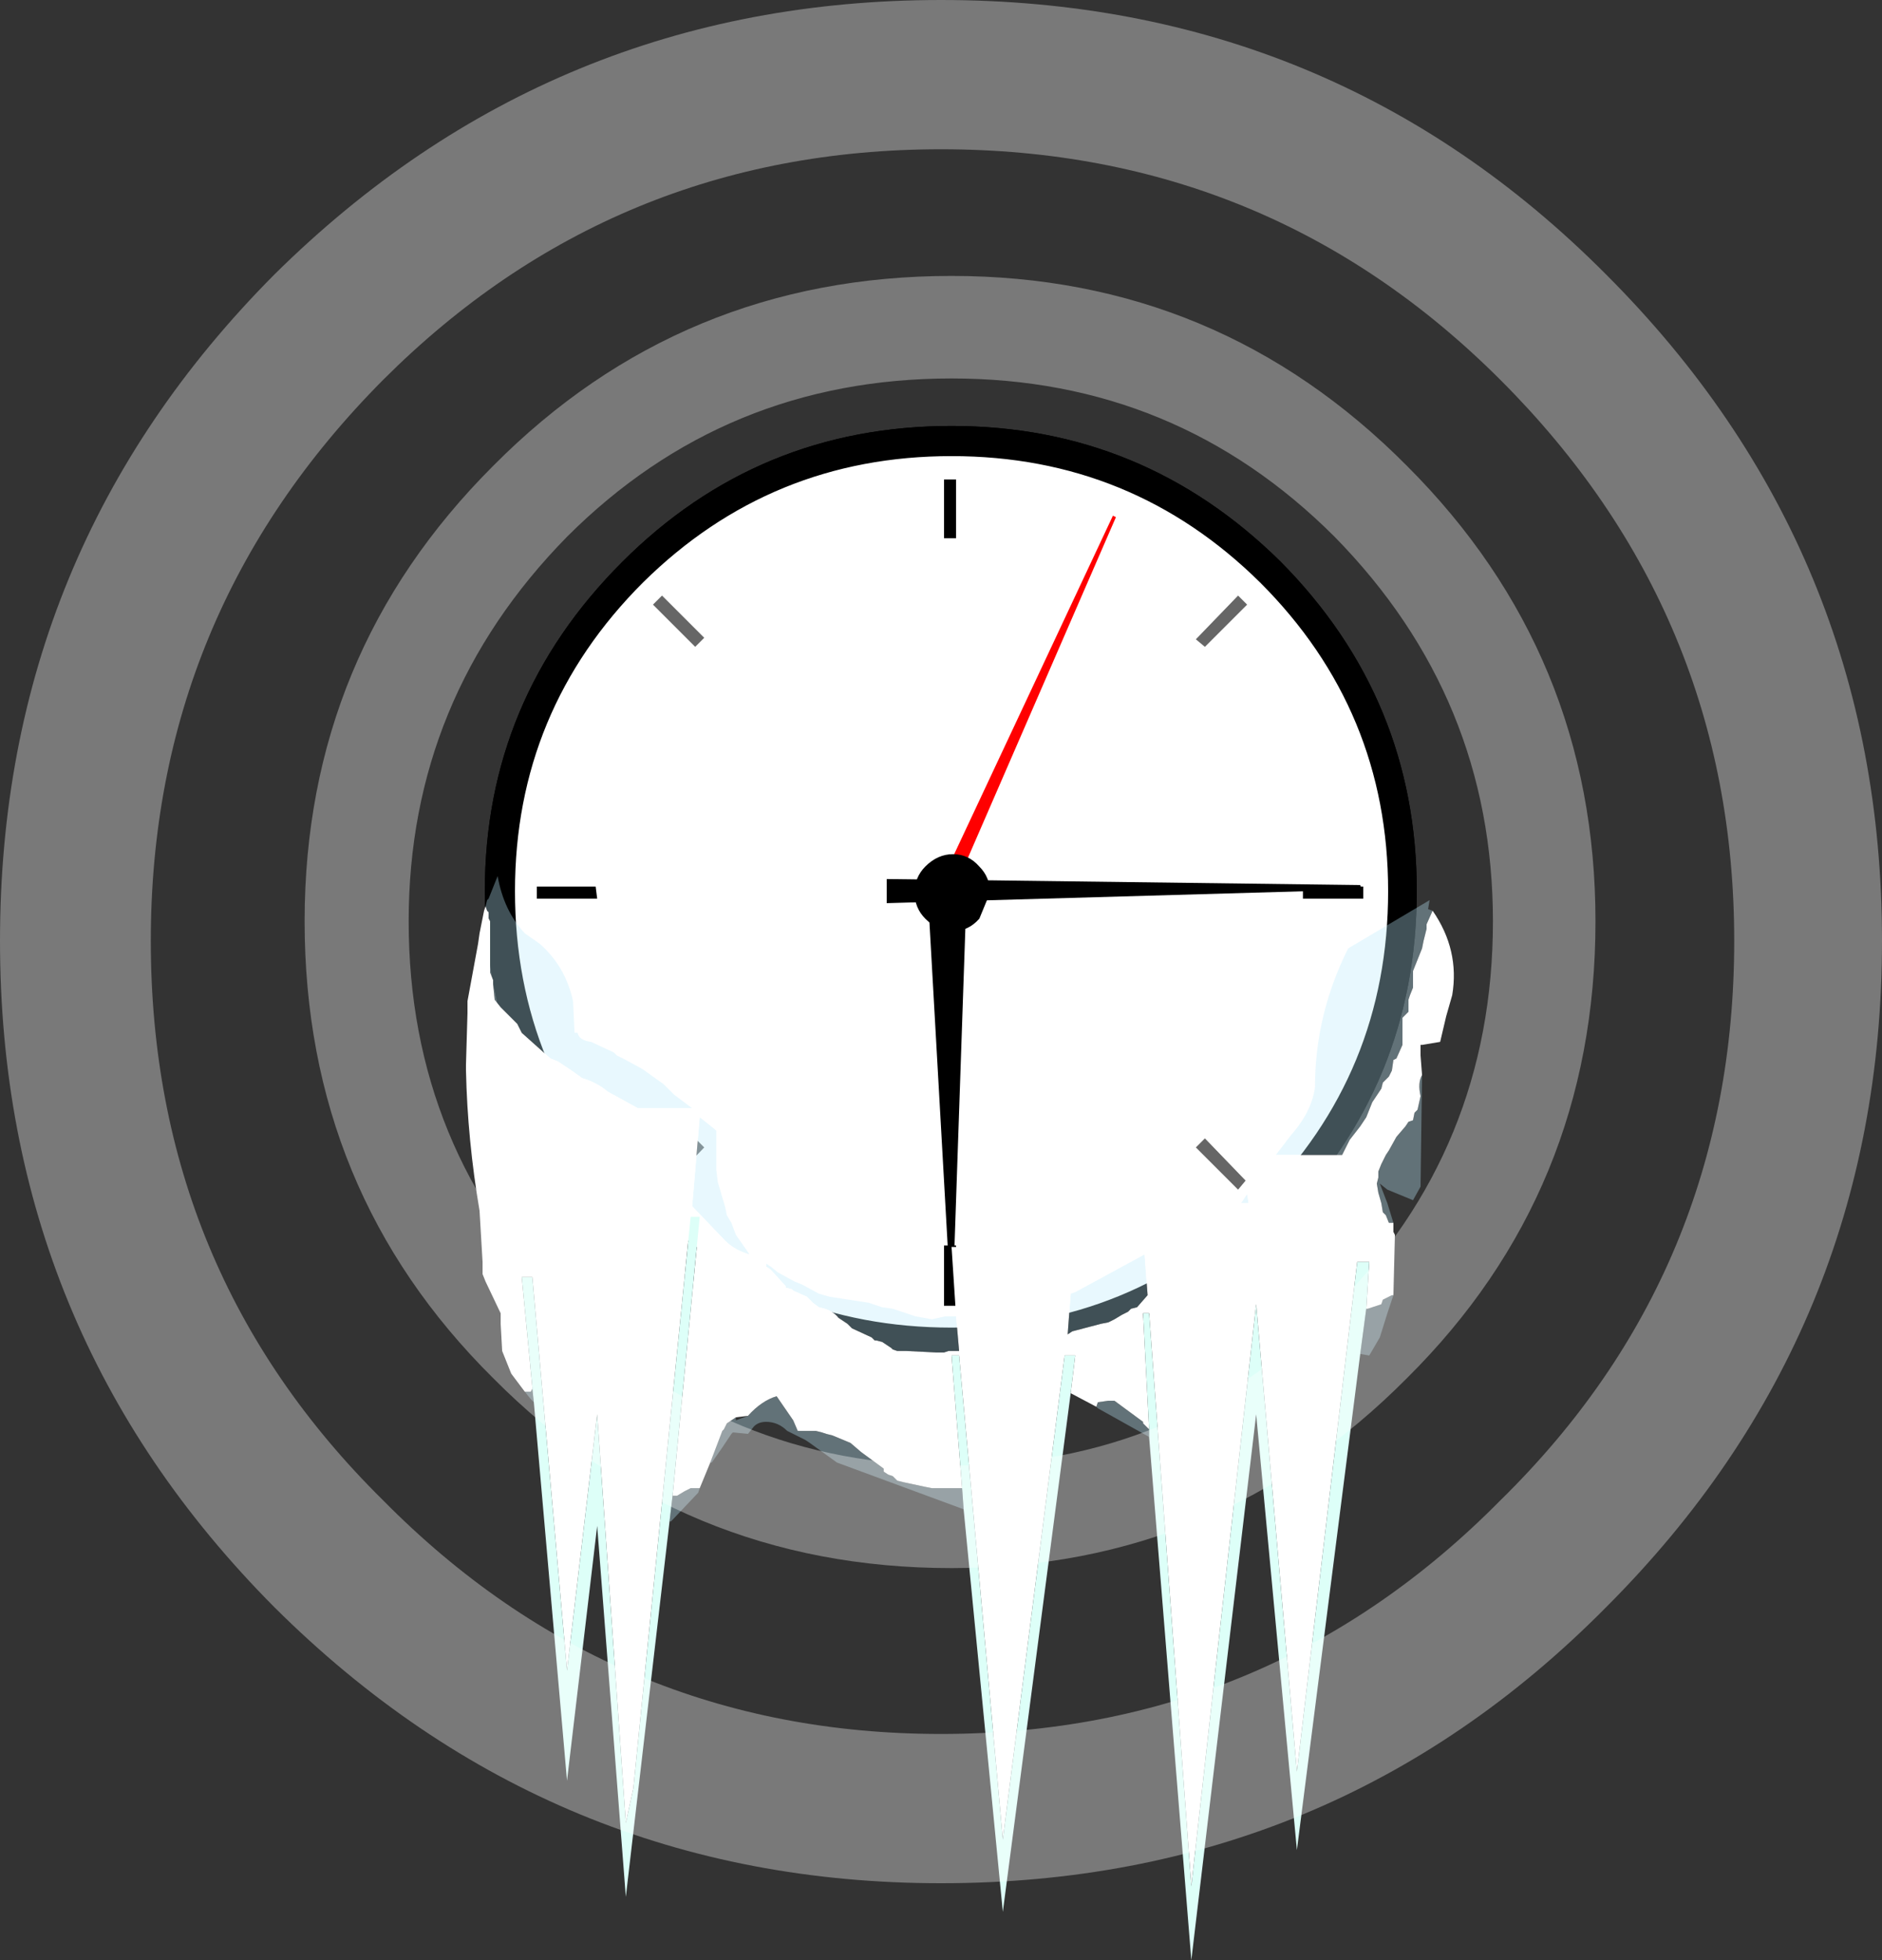 <?xml version="1.0" encoding="UTF-8" standalone="no"?>
<svg xmlns:xlink="http://www.w3.org/1999/xlink" height="65.0px" width="62.4px" xmlns="http://www.w3.org/2000/svg">
  <rect width="100%" height="100%" fill="#333333" stroke="none"/>
  <g transform="matrix(1.0, 0.0, 0.0, 1.0, -4.9, -7.3)">
    <use data-characterId="1773" height="65.0" transform="matrix(1.0, 0.0, 0.0, 1.0, 4.9, 7.3)" width="62.4" xlink:href="#shape0"/>
  </g>
  <defs>
    <g id="shape0" transform="matrix(1.0, 0.0, 0.0, 1.0, -4.9, -7.3)">
      <path d="M25.55 25.95 Q30.05 21.45 36.45 21.45 42.8 21.45 47.35 25.95 51.85 30.5 51.85 36.85 51.85 43.25 47.35 47.8 42.8 52.3 36.45 52.3 30.05 52.3 25.55 47.8 21.0 43.25 21.0 36.85 21.0 30.5 25.55 25.95" fill="#ffffff" fill-rule="evenodd" stroke="none"/>
      <path d="M25.55 25.95 Q30.05 21.45 36.45 21.45 42.8 21.45 47.35 25.95 51.85 30.5 51.85 36.85 51.85 43.25 47.35 47.8 42.8 52.3 36.45 52.3 30.05 52.3 25.55 47.8 21.0 43.25 21.0 36.85 21.0 30.5 25.55 25.95 Z" fill="none" stroke="#000000" stroke-linecap="round" stroke-linejoin="round" stroke-width="0.05"/>
      <path d="M44.55 28.5 L45.95 27.05 46.25 27.35 44.85 28.75 44.55 28.5 M44.55 45.35 L44.85 45.05 46.2 46.45 45.95 46.75 44.55 45.35 M28.25 28.45 L27.95 28.75 26.55 27.35 26.85 27.05 28.25 28.45 M27.95 45.05 L28.25 45.35 26.9 46.75 26.6 46.45 27.95 45.05" fill="#666666" fill-rule="evenodd" stroke="none"/>
      <path d="M48.1 37.1 L48.1 36.7 50.1 36.7 50.1 37.1 48.1 37.1 M36.6 23.2 L36.6 25.15 36.2 25.15 36.2 23.2 36.6 23.2 M24.65 36.7 L24.7 37.1 22.7 37.1 22.7 36.7 24.65 36.7 M36.6 48.6 L36.6 50.6 36.2 50.6 36.2 48.6 36.6 48.6" fill="#000000" fill-rule="evenodd" stroke="none"/>
      <path d="M25.55 25.95 Q30.05 21.45 36.45 21.45 42.8 21.45 47.35 25.95 51.85 30.5 51.85 36.85 51.85 43.25 47.35 47.8 42.8 52.3 36.45 52.3 30.05 52.3 25.55 47.8 21.0 43.25 21.0 36.85 21.0 30.5 25.55 25.95 M26.2 26.6 Q21.95 30.85 21.95 36.85 21.95 42.9 26.2 47.15 30.45 51.35 36.45 51.35 42.45 51.35 46.7 47.15 50.95 42.9 50.95 36.85 50.95 30.85 46.7 26.6 42.45 22.4 36.45 22.4 30.45 22.4 26.2 26.6" fill="#000000" fill-rule="evenodd" stroke="none"/>
      <path d="M25.55 25.95 Q30.05 21.45 36.45 21.45 42.8 21.45 47.35 25.95 51.85 30.5 51.85 36.85 51.85 43.25 47.35 47.8 42.8 52.3 36.45 52.3 30.05 52.3 25.55 47.8 21.0 43.25 21.0 36.85 21.0 30.5 25.55 25.95 M26.2 26.6 Q30.45 22.4 36.45 22.4 42.45 22.4 46.7 26.6 50.95 30.85 50.95 36.85 50.95 42.9 46.7 47.15 42.45 51.35 36.45 51.35 30.45 51.35 26.2 47.15 21.95 42.9 21.95 36.85 21.95 30.85 26.2 26.6 Z" fill="none" stroke="#000000" stroke-linecap="round" stroke-linejoin="round" stroke-width="0.05"/>
      <path d="M50.0 36.65 L50.05 36.8 34.3 37.25 34.3 36.45 50.0 36.65" fill="#000000" fill-rule="evenodd" stroke="none"/>
      <path d="M41.9 24.45 L36.6 36.65 36.15 36.45 41.8 24.4 41.9 24.45" fill="#ff0000" fill-rule="evenodd" stroke="none"/>
      <path d="M36.95 36.85 L36.5 50.0 36.4 50.0 35.65 36.7 36.95 36.85" fill="#000000" fill-rule="evenodd" stroke="none"/>
      <path d="M35.6 36.05 Q36.0 35.65 36.5 35.65 37.0 35.65 37.35 36.05 37.7 36.4 37.7 36.9 L37.35 37.75 Q37.0 38.15 36.5 38.15 36.0 38.15 35.6 37.75 35.25 37.4 35.25 36.9 35.25 36.4 35.6 36.05" fill="#000000" fill-rule="evenodd" stroke="none"/>
      <path d="M35.6 36.05 Q36.0 35.65 36.5 35.65 37.0 35.65 37.35 36.05 37.7 36.4 37.7 36.9 L37.35 37.75 Q37.0 38.15 36.5 38.15 36.0 38.15 35.6 37.75 35.25 37.4 35.25 36.9 35.25 36.4 35.6 36.05 Z" fill="none" stroke="#000000" stroke-linecap="round" stroke-linejoin="round" stroke-width="0.05"/>
      <path d="M46.05 47.2 L46.25 46.9 46.3 47.2 46.05 47.2 M47.2 45.6 L47.7 44.95 Q48.4 44.15 48.5 43.35 48.5 40.95 49.6 38.75 L52.3 37.15 52.25 37.45 52.4 37.5 52.2 37.95 52.2 38.1 52.1 38.5 52.05 38.75 51.75 39.5 51.75 39.7 51.75 40.05 51.65 40.3 51.6 40.45 51.6 40.5 51.6 40.85 51.4 41.05 51.4 41.2 51.4 41.95 51.2 42.4 51.1 42.45 51.05 42.8 50.95 43.0 50.75 43.2 50.7 43.4 50.5 43.7 50.4 43.85 50.2 44.35 50.1 44.5 50.0 44.65 49.65 45.1 49.4 45.6 47.2 45.6 M52.05 42.95 L52.0 46.65 51.75 47.1 50.9 46.75 50.65 46.55 50.9 47.2 51.1 47.85 50.95 47.85 50.85 47.6 50.75 47.5 50.7 47.2 50.6 46.85 50.55 46.55 50.6 46.35 50.6 46.15 50.7 45.9 50.85 45.6 50.95 45.45 51.2 45.0 51.5 44.65 51.6 44.5 51.75 44.45 51.8 44.2 51.9 44.1 52.0 43.65 Q51.9 43.2 52.05 42.95 M51.1 50.25 L50.9 50.85 50.65 51.65 50.3 52.25 50.0 52.2 50.2 50.7 50.25 50.7 50.7 50.55 50.75 50.4 51.05 50.25 51.1 50.25 M43.0 54.95 L41.3 54.0 41.25 53.95 41.3 53.8 41.65 53.75 41.85 53.75 42.8 54.45 42.8 54.5 43.0 54.7 43.0 54.95 M36.85 57.35 L32.65 55.8 31.75 55.15 31.6 55.05 31.0 54.75 Q30.7 54.45 30.3 54.45 30.05 54.45 29.9 54.6 L29.7 54.85 29.2 54.8 29.15 54.85 28.85 55.3 28.5 55.8 28.45 55.8 28.85 54.75 28.9 54.7 29.0 54.5 29.3 54.3 29.3 54.4 29.7 54.25 Q30.15 53.75 30.65 53.6 L31.2 54.4 31.35 54.75 31.4 54.75 31.95 54.75 32.15 54.8 32.3 54.85 32.5 54.9 33.1 55.15 33.45 55.45 34.2 56.0 34.2 56.1 34.35 56.2 34.5 56.25 34.65 56.4 34.85 56.45 35.55 56.6 35.8 56.65 36.0 56.65 36.8 56.65 36.85 57.35 M28.1 56.65 L28.05 56.8 27.15 57.75 27.1 57.75 27.2 56.9 27.35 56.9 27.6 56.75 27.8 56.65 28.1 56.65 M22.6 53.8 L22.5 53.7 22.3 53.45 22.5 53.45 22.55 53.35 22.6 53.8 M21.0 37.35 L21.05 37.15 21.1 37.1 21.4 36.35 Q21.6 37.5 22.3 38.25 L22.8 38.6 Q23.65 39.35 23.9 40.5 L23.95 41.55 24.05 41.55 Q24.1 41.8 24.5 41.85 L25.25 42.2 25.35 42.3 25.65 42.45 26.2 42.75 26.9 43.25 27.25 43.6 27.85 44.05 26.05 44.05 25.05 43.5 Q24.7 43.2 24.2 43.05 L23.85 42.8 23.4 42.5 23.15 42.4 22.2 41.55 22.05 41.25 21.5 40.7 21.3 40.45 21.25 39.95 21.25 39.8 21.15 39.55 21.15 37.85 21.1 37.75 21.1 37.55 21.05 37.5 21.0 37.35 M28.1 44.35 L28.6 44.75 28.65 44.8 28.65 45.1 28.65 46.1 28.7 46.5 28.95 47.35 29.0 47.6 29.15 47.85 29.3 48.25 29.65 48.75 29.75 48.9 Q29.25 48.75 28.95 48.45 L27.85 47.3 28.1 44.35 M30.3 49.2 L30.45 49.3 30.7 49.5 31.25 49.8 31.5 49.9 32.05 50.2 32.4 50.3 33.7 50.5 34.15 50.65 34.5 50.7 35.25 50.95 35.8 51.05 36.25 50.95 36.6 50.95 36.7 52.1 36.35 52.1 36.2 52.15 36.0 52.15 35.95 52.15 34.95 52.1 34.8 52.1 34.65 52.1 34.5 52.05 34.45 52.0 34.15 51.8 33.95 51.75 33.9 51.75 33.8 51.65 33.15 51.35 33.0 51.2 32.7 51.0 Q32.55 50.8 32.25 50.7 L32.05 50.65 31.85 50.5 31.65 50.3 31.2 50.1 31.15 50.05 30.95 50.0 30.95 49.95 30.45 49.4 30.3 49.3 30.3 49.2 M40.4 50.2 L40.55 50.15 Q41.65 49.55 42.85 48.9 L42.95 50.25 42.6 50.65 42.4 50.7 42.3 50.8 42.1 50.9 41.85 51.05 41.65 51.15 41.4 51.2 40.45 51.45 40.3 51.55 40.4 50.2" fill="#bcebfe" fill-opacity="0.341" fill-rule="evenodd" stroke="none"/>
      <path d="M42.85 48.9 L42.8 47.2 46.05 47.2 46.3 47.2 46.25 46.9 46.15 45.6 47.2 45.6 49.4 45.6 49.65 45.1 50.0 44.65 50.1 44.5 50.2 44.35 50.4 43.85 50.5 43.7 50.7 43.4 50.75 43.2 50.95 43.0 51.05 42.8 51.1 42.45 51.2 42.4 51.4 41.95 51.4 41.2 51.4 41.05 51.6 40.85 51.6 40.5 51.6 40.45 51.65 40.3 51.75 40.05 51.75 39.7 51.75 39.5 52.05 38.75 52.1 38.5 52.2 38.1 52.2 37.95 52.4 37.5 Q53.3 38.8 53.05 40.3 L52.85 41.0 52.65 41.85 52.05 41.95 52.0 41.95 52.0 42.3 52.05 42.95 Q51.9 43.2 52.0 43.65 L51.9 44.1 51.8 44.2 51.75 44.45 51.6 44.5 51.5 44.65 51.2 45.0 50.95 45.45 50.85 45.6 50.7 45.9 50.6 46.15 50.6 46.35 50.55 46.55 50.6 46.85 50.7 47.2 50.75 47.5 50.85 47.6 50.95 47.85 51.1 47.85 51.1 48.15 51.15 48.25 51.1 50.25 51.05 50.25 50.75 50.4 50.7 50.55 50.25 50.7 50.2 50.7 50.3 49.15 49.9 49.15 47.9 66.05 46.55 50.55 44.4 69.85 43.0 50.85 42.8 50.85 43.0 54.7 42.8 54.5 42.8 54.45 41.85 53.75 41.65 53.75 41.3 53.8 41.25 53.95 40.4 53.5 40.55 52.25 40.2 52.25 38.15 68.3 36.7 52.25 36.45 52.25 36.8 56.65 36.0 56.65 35.8 56.65 35.55 56.6 34.85 56.45 34.65 56.4 34.5 56.25 34.35 56.2 34.2 56.1 34.2 56.0 33.45 55.45 33.1 55.15 32.5 54.9 32.3 54.85 32.15 54.8 31.95 54.75 31.4 54.75 31.35 54.75 31.2 54.4 30.65 53.6 Q30.15 53.75 29.7 54.25 L29.3 54.3 29.0 54.5 28.9 54.7 28.85 54.75 28.45 55.8 28.1 56.65 27.8 56.65 27.6 56.75 27.35 56.9 27.2 56.9 28.1 47.65 27.8 47.65 25.9 66.6 25.65 67.75 24.7 54.2 23.7 62.7 22.55 49.65 22.2 49.65 22.55 53.3 22.55 53.35 22.5 53.45 22.3 53.45 21.85 52.85 21.55 52.1 21.5 51.2 21.5 50.85 21.0 49.8 20.9 49.55 20.9 49.2 20.9 49.15 20.8 47.45 Q20.4 45.1 20.35 42.8 L20.35 42.6 20.4 40.9 20.4 40.5 20.75 38.6 20.8 38.25 20.95 37.5 21.0 37.35 21.05 37.5 21.1 37.55 21.1 37.75 21.15 37.85 21.15 39.55 21.25 39.8 21.25 39.95 21.3 40.45 21.5 40.7 22.05 41.25 22.2 41.55 23.15 42.4 23.4 42.5 23.85 42.8 24.2 43.05 Q24.7 43.2 25.05 43.5 L26.05 44.05 27.85 44.05 28.1 44.05 28.1 44.35 27.85 47.3 28.95 48.45 Q29.25 48.75 29.75 48.9 L29.8 48.9 30.2 48.95 30.2 49.0 30.3 49.2 30.3 49.3 30.45 49.4 30.95 49.95 30.95 50.0 31.15 50.05 31.2 50.1 31.65 50.3 31.85 50.5 32.05 50.65 32.25 50.7 Q32.55 50.8 32.7 51.0 L33.0 51.2 33.15 51.35 33.8 51.65 33.9 51.75 33.95 51.75 34.15 51.8 34.45 52.0 34.5 52.05 34.65 52.1 34.8 52.1 34.95 52.1 35.95 52.15 36.0 52.15 36.2 52.15 36.35 52.1 36.7 52.1 36.6 50.95 36.45 48.65 40.55 48.65 40.4 50.2 40.3 51.55 40.45 51.45 41.4 51.2 41.65 51.15 41.85 51.05 42.1 50.9 42.3 50.8 42.4 50.7 42.6 50.65 42.95 50.25 42.85 48.9" fill="#ffffff" fill-rule="evenodd" stroke="none"/>
      <path d="M50.0 52.2 L47.9 68.65 46.55 54.2 44.4 72.3 43.0 54.95 43.0 54.7 42.8 50.85 43.0 50.85 44.4 69.85 46.55 50.55 47.9 66.05 49.9 49.15 50.3 49.15 50.2 50.7 50.0 52.2 M40.4 53.5 L38.15 70.7 36.85 57.35 36.8 56.65 36.45 52.25 36.7 52.25 38.15 68.3 40.2 52.25 40.55 52.25 40.4 53.5 M27.1 57.75 L25.65 70.2 24.7 57.9 23.7 66.35 22.6 53.8 22.55 53.35 22.55 53.3 22.2 49.65 22.55 49.65 23.7 62.7 24.7 54.2 25.65 67.75 25.9 66.6 27.8 47.65 28.1 47.65 27.2 56.9 27.1 57.75" fill="#ddfff8" fill-rule="evenodd" stroke="none"/>
      <path d="M62.4 38.5 Q62.4 27.65 54.65 19.9 47.0 12.25 36.1 12.25 25.25 12.25 17.6 19.9 9.9 27.65 9.9 38.5 9.9 49.45 17.6 57.05 25.25 64.8 36.1 64.8 47.0 64.8 54.65 57.05 62.4 49.45 62.4 38.5 M67.3 38.5 Q67.3 51.45 58.15 60.6 49.1 69.75 36.1 69.75 23.2 69.75 14.0 60.6 4.9 51.45 4.9 38.5 4.9 25.55 14.0 16.4 23.2 7.3 36.1 7.3 49.1 7.3 58.15 16.4 67.3 25.55 67.3 38.5 M54.4 37.85 Q54.4 30.45 49.15 25.1 43.9 19.85 36.45 19.85 28.95 19.85 23.7 25.1 18.45 30.45 18.45 37.85 18.45 45.4 23.7 50.65 28.95 55.9 36.45 55.9 43.9 55.9 49.15 50.65 54.4 45.4 54.4 37.85 M57.8 37.85 Q57.8 46.8 51.55 53.0 45.3 59.3 36.45 59.3 27.5 59.3 21.25 53.0 15.0 46.8 15.0 37.85 15.0 29.0 21.25 22.75 27.5 16.45 36.45 16.45 45.3 16.45 51.55 22.75 57.8 29.0 57.8 37.85" fill="#ffffff" fill-opacity="0.341" fill-rule="evenodd" stroke="none"/>
    </g>
  </defs>
</svg>
